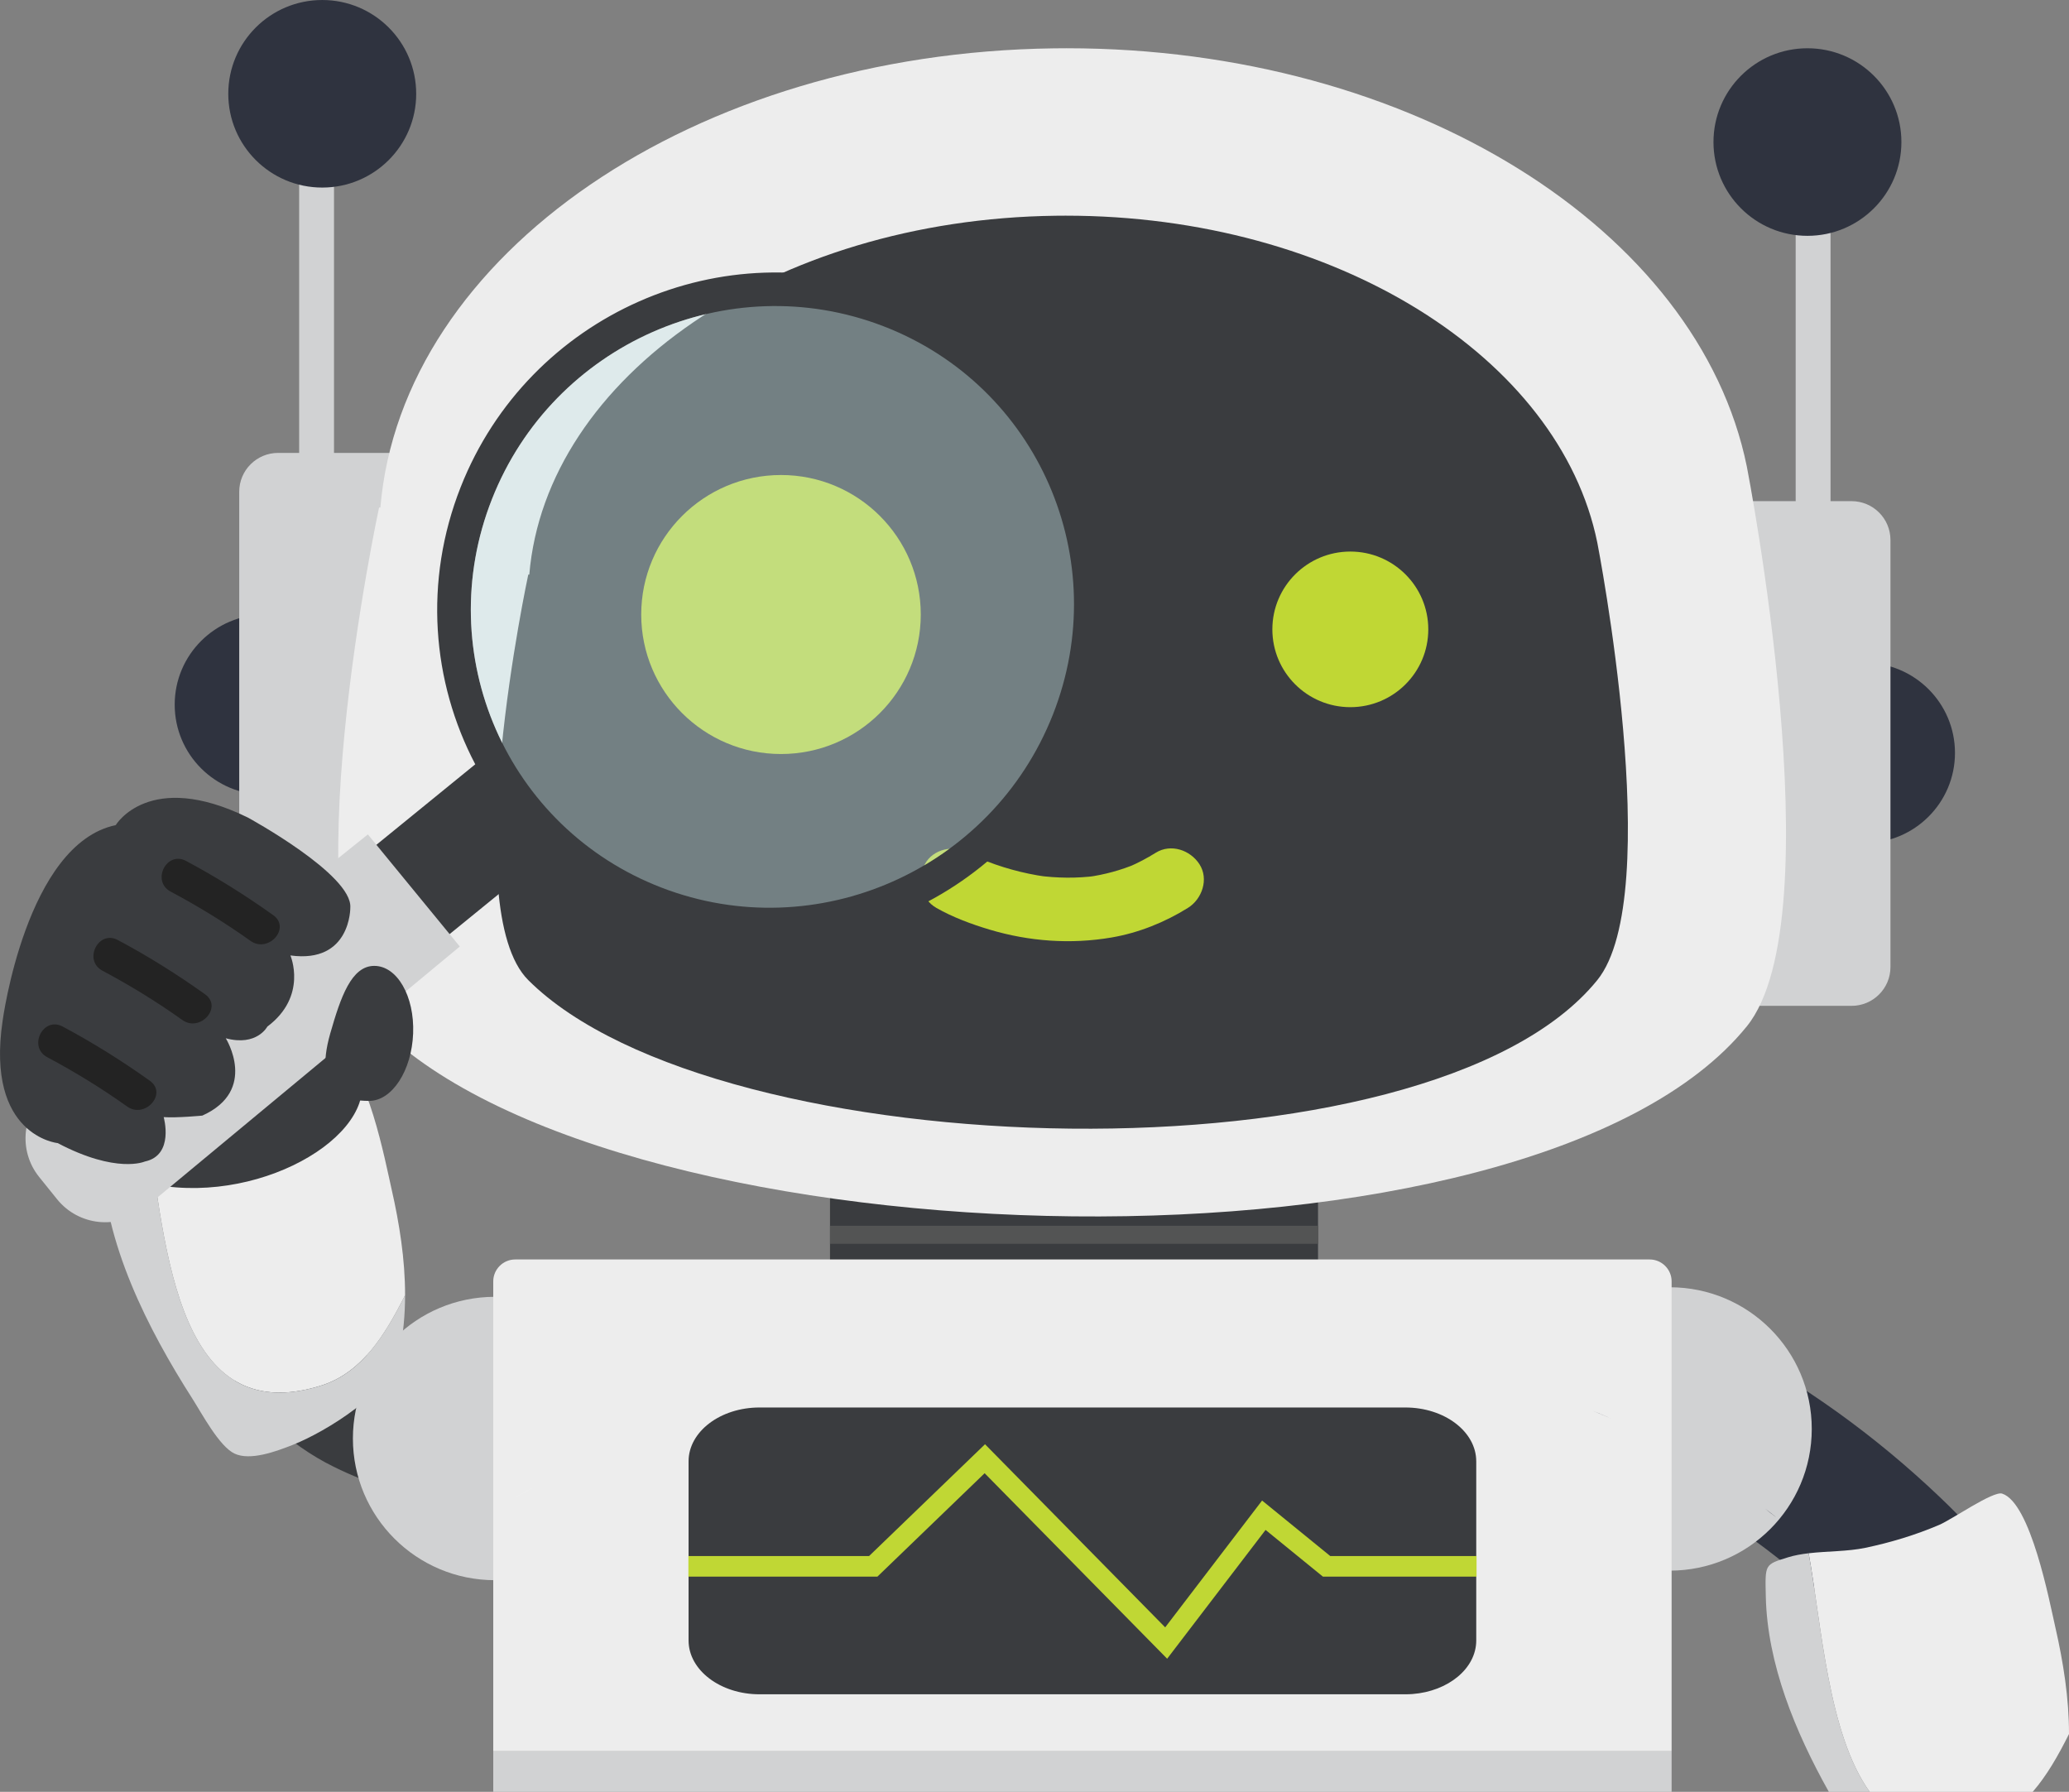 <svg width="358" height="310" viewBox="0 0 358 310" fill="none" xmlns="http://www.w3.org/2000/svg">
<rect x="0" y="0" width="358" height="310" fill="#808080" stroke="none"/>
<g clip-path="url(#clip0_5383_13790)">
<path d="M341.621 265.069C339.698 262.997 337.722 260.98 335.682 259.041C324.377 248.282 312.009 239.402 298.198 232.158C296.371 231.199 294.524 230.239 292.63 229.401V259.227C298.595 262.811 304.3 266.826 309.689 271.219C310.873 272.182 312.038 273.163 313.187 274.162C313.686 274.595 314.18 275.03 314.669 275.467C314.72 275.512 314.768 275.555 314.819 275.6C314.739 275.529 314.663 275.453 314.587 275.376C313.031 273.9 315.652 276.32 315.779 276.459C315.761 276.446 315.703 276.399 315.599 276.303C315.337 276.07 315.077 275.833 314.819 275.6C317.213 277.885 319.551 280.216 321.783 282.658C322.26 283.179 322.721 283.713 323.19 284.238C321.818 286.669 320.62 289.23 319.61 291.898C320.98 296.921 322.027 302.071 322.858 307.293C326.667 294.367 336.11 283.907 347.991 276.62L344.217 263.599C343.337 264.065 342.471 264.554 341.621 265.069Z" fill="#2F333F"/>
<path d="M288.926 271.73C302.492 271.73 313.49 260.755 313.49 247.217C313.49 233.679 302.492 222.705 288.926 222.705C275.36 222.705 264.362 233.679 264.362 247.217C264.362 260.755 275.36 271.73 288.926 271.73Z" fill="#D1D2D3"/>
<path d="M324.695 280.67C324.732 280.721 324.769 280.774 324.808 280.825C324.982 281.044 325.156 281.26 325.328 281.479C326.692 283.185 323.308 278.792 324.695 280.67Z" fill="#3A3C3F"/>
<path d="M34.364 224.983C34.518 225.842 34.782 226.685 35.056 227.511C36.014 230.392 37.251 233.243 38.76 235.881C43.099 243.462 49.885 249.888 57.73 253.754C60.879 255.307 64.188 256.64 67.573 257.592C71.48 258.689 75.526 259.261 79.558 259.67C81.913 259.909 84.898 258.403 86.508 256.797C88.214 255.095 89.495 252.306 89.387 249.862C89.272 247.326 88.439 244.694 86.508 242.926C85.844 242.416 85.181 241.905 84.52 241.392C82.986 240.505 81.333 240.057 79.558 240.053C78.819 239.978 78.084 239.892 77.349 239.794C78.219 239.91 79.091 240.027 79.962 240.143C75.729 239.555 71.574 238.519 67.622 236.88C68.404 237.209 69.187 237.54 69.971 237.869C66.908 236.578 64.012 234.939 61.369 232.924C62.032 233.435 62.696 233.946 63.357 234.459C60.934 232.591 58.758 230.431 56.882 228.016C57.394 228.678 57.906 229.34 58.42 230C56.596 227.627 55.072 225.036 53.901 222.282C54.23 223.063 54.562 223.843 54.892 224.626C54.239 223.073 53.618 221.432 53.319 219.764C52.908 217.472 50.745 215.038 48.802 213.902C46.695 212.672 43.591 212.151 41.228 212.913C38.85 213.681 36.555 215.153 35.353 217.421C35.023 218.201 34.692 218.982 34.362 219.764C33.893 221.503 33.893 223.24 34.362 224.979L34.364 224.983Z" fill="#3A3C3F"/>
<path d="M85.627 273.383C99.194 273.383 110.191 262.408 110.191 248.871C110.191 235.333 99.194 224.358 85.627 224.358C72.061 224.358 61.063 235.333 61.063 248.871C61.063 262.408 72.061 273.383 85.627 273.383Z" fill="#D1D2D3"/>
<path d="M228.059 194.459H143.615V224.358H228.059V194.459Z" fill="#3A3C3F"/>
<path d="M289.241 221.683C289.241 219.601 287.534 217.897 285.447 217.897H89.141C87.055 217.897 85.347 219.601 85.347 221.683V302.982H289.239V221.683H289.241Z" fill="#EDEDED"/>
<path d="M289.241 302.984H85.349V310.001H289.241V302.984Z" fill="#D1D2D3"/>
<path d="M275.684 244.101C276.054 244.257 276.419 244.424 276.787 244.584C277.48 244.864 278.17 245.15 278.858 245.438C277.799 244.992 276.742 244.547 275.684 244.101Z" fill="#2F333F"/>
<path d="M306.028 261.501C306.112 261.568 306.194 261.636 306.278 261.703C306.557 261.914 306.835 262.128 307.116 262.337C308.257 263.187 304.064 259.94 306.028 261.501Z" fill="#2F333F"/>
<path d="M92.098 257.463C91.744 257.653 91.394 257.851 91.041 258.039C90.374 258.381 89.715 258.724 89.053 259.071C90.069 258.536 91.082 257.999 92.098 257.463Z" fill="white"/>
<path d="M255.436 252.818V283.813C255.436 288.645 250.598 292.612 244.385 293.08C243.982 293.108 243.574 293.124 243.156 293.124H131.421C124.646 293.124 119.144 288.952 119.144 283.813V252.818C119.144 247.679 124.646 243.505 131.421 243.505H243.156C249.947 243.505 255.434 247.679 255.434 252.818" fill="#3A3C3F"/>
<path d="M61.483 121.91C61.483 130.523 54.486 137.505 45.855 137.505C37.225 137.505 30.228 130.523 30.228 121.91C30.228 113.297 37.225 106.315 45.855 106.315C54.486 106.315 61.483 113.297 61.483 121.91Z" fill="#2F333F"/>
<path d="M80.095 78.355H57.793V28.247C63.711 26.929 68.124 21.818 68.124 15.709C68.124 8.6 62.149 2.837 54.777 2.837C47.406 2.837 41.431 8.6 41.431 15.709C41.431 21.816 45.843 26.927 51.761 28.247V78.355H48.124C44.408 78.355 41.394 81.363 41.394 85.072V158.955C41.394 162.664 44.406 165.672 48.124 165.672H80.095C83.811 165.672 86.823 162.664 86.823 158.955V85.072C86.823 81.363 83.809 78.355 80.095 78.355Z" fill="#D1D2D3"/>
<path d="M72.016 16.226C72.016 25.186 64.737 32.45 55.758 32.45C46.779 32.45 39.499 25.186 39.499 16.226C39.499 7.265 46.777 0.001 55.756 0.001C64.735 0.001 72.014 7.265 72.014 16.226" fill="#2F333F"/>
<path d="M307.015 130.26C307.015 138.872 314.012 145.855 322.643 145.855C331.274 145.855 338.271 138.872 338.271 130.26C338.271 121.647 331.274 114.664 322.643 114.664C314.012 114.664 307.015 121.647 307.015 130.26Z" fill="#2F333F"/>
<path d="M288.406 86.702H310.707V36.594C304.789 35.276 300.377 30.166 300.377 24.058C300.377 16.949 306.352 11.187 313.723 11.187C321.095 11.187 327.07 16.949 327.07 24.058C327.07 30.166 322.657 35.276 316.739 36.594V86.702H320.376C324.093 86.702 327.107 89.71 327.107 93.419V167.302C327.107 171.011 324.095 174.019 320.376 174.019H288.406C284.689 174.019 281.677 171.011 281.677 167.302V93.419C281.677 89.71 284.691 86.702 288.406 86.702Z" fill="#D1D2D3"/>
<path d="M296.484 24.575C296.484 33.535 303.763 40.8 312.742 40.8C321.721 40.8 329.001 33.535 329.001 24.575C329.001 15.615 321.721 8.35 312.742 8.35C303.763 8.35 296.484 15.615 296.484 24.575Z" fill="#2F333F"/>
<path d="M184.546 8.348C183.809 8.348 183.074 8.354 182.341 8.364C120.09 9.17 69.526 43.989 65.818 87.796L65.591 87.802C65.591 87.802 49.691 161.693 65.591 177.562C107.427 219.311 265.067 223.485 302.254 177.562C317.505 158.728 302.254 80.709 302.254 80.709C293.912 39.786 244.393 8.348 184.546 8.348Z" fill="#EDEDED"/>
<path d="M184.38 37.312C183.805 37.312 183.229 37.316 182.656 37.324C134.001 37.953 94.481 65.167 91.584 99.406L91.408 99.412C91.408 99.412 78.981 157.165 91.408 169.566C124.107 202.197 247.317 205.459 276.38 169.566C288.299 154.846 276.38 93.867 276.38 93.867C269.86 61.881 231.157 37.312 184.38 37.312Z" fill="#3A3C3F"/>
<path d="M247.137 108.884C247.137 116.319 241.097 122.345 233.647 122.345C226.198 122.345 220.157 116.317 220.157 108.884C220.157 101.45 226.198 95.422 233.647 95.422C241.097 95.422 247.137 101.45 247.137 108.884Z" fill="#C0D734"/>
<path d="M159.321 106.315C159.321 119.644 148.493 130.45 135.136 130.45C121.779 130.45 110.951 119.644 110.951 106.315C110.951 92.986 121.779 82.18 135.136 82.18C148.493 82.18 159.321 92.986 159.321 106.315Z" fill="#C0D734"/>
<path d="M162.005 157.065C164.866 158.697 168.085 159.887 171.232 160.829C178.08 162.878 185.271 163.395 192.319 162.194C196.99 161.397 201.548 159.568 205.557 157.065C208.008 155.534 209.192 152.073 207.541 149.514C205.959 147.064 202.6 145.898 199.977 147.534C198.483 148.466 196.932 149.283 195.315 149.982C195.755 149.796 196.195 149.612 196.636 149.426C193.943 150.556 191.133 151.319 188.242 151.725C188.732 151.66 189.221 151.595 189.712 151.529C186.328 151.975 182.912 151.93 179.529 151.478C180.019 151.543 180.51 151.609 181 151.674C177.021 151.12 173.126 150.035 169.424 148.482C169.864 148.668 170.305 148.852 170.745 149.038C169.676 148.585 168.599 148.111 167.589 147.534C165.079 146.1 161.428 146.862 160.025 149.514C158.635 152.138 159.327 155.532 162.009 157.065" fill="#C0D734"/>
<path d="M201.953 286.97L170.372 254.878L151.816 272.77H119.113V269.209H150.375L170.438 249.864L201.613 281.543L218.38 259.603L230.178 269.209H255.49V272.77H228.907L218.982 264.687L201.953 286.97Z" fill="#C0D734"/>
<path d="M55.928 239.594C62.667 237.311 66.611 231.009 70.092 224.074C70.098 217.891 69.113 211.683 67.743 205.677C66.705 201.125 63.461 184.06 58.518 182.485C56.962 181.988 49.848 186.95 47.643 187.892C43.533 189.647 39.233 190.942 34.862 191.862C31.796 192.506 28.278 192.428 25.045 192.804C28.59 212.441 29.321 248.282 55.926 239.598L55.928 239.594Z" fill="#EDEDED"/>
<path d="M69.062 234.295C69.782 230.919 70.088 227.501 70.092 224.074C66.611 231.009 62.667 237.311 55.928 239.594C29.323 248.278 28.592 212.439 25.047 192.8C23.802 192.945 22.598 193.155 21.48 193.501C17.401 194.768 17.51 194.663 17.63 200.27C17.948 215.01 25.61 229.971 33.33 242.046C34.89 244.488 37.923 250.213 40.562 251.474C43.255 252.761 47.684 251.149 50.7 249.954C56.348 247.718 67.673 240.795 69.062 234.293V234.295Z" fill="#D1D2D3"/>
<path d="M60.533 164.544C60.419 163.395 60.183 162.278 59.714 161.215C59.235 160.312 58.817 159.372 58.043 158.663C54.081 156.023 51.112 155.786 48.399 158.005C47.756 158.53 47.127 159.194 46.503 159.997C46.341 159.447 46.169 158.9 45.995 158.354L27.365 161.06C27.074 161.346 26.552 161.528 25.749 161.609C22.694 161.922 20.008 163.136 17.903 165.471C17.227 166.221 16.299 166.624 15.407 167.069C9.821 169.861 8.256 173.293 9.479 179.471C10.343 183.844 11.522 188.149 11.985 192.614C12.339 196.036 13.427 199.339 16.648 201.221C34.044 211.382 58.355 201.838 62.182 190.828C64.344 184.608 60.537 164.546 60.537 164.546L60.533 164.544Z" fill="#3A3C3F"/>
<path d="M50.852 183.545L94.471 148.029C99.553 152.625 105.557 156.382 112.349 158.994C142.139 170.447 175.825 155.557 187.591 125.735C199.357 95.914 184.745 62.453 154.957 51C125.168 39.547 91.482 54.437 79.716 84.258C73.286 100.559 74.734 117.944 82.234 132.229L38.23 168.058L50.854 183.543L50.852 183.545ZM85.13 86.341C95.714 59.513 126.018 46.116 152.817 56.421C179.615 66.724 192.761 96.825 182.175 123.653C171.591 150.481 141.285 163.878 114.487 153.573C87.689 143.27 74.545 113.169 85.13 86.341Z" fill="#3A3C3F"/>
<path opacity="0.4" d="M152.817 56.421C126.02 46.116 95.714 59.513 85.13 86.341C74.545 113.169 87.689 143.268 114.487 153.573C141.285 163.878 171.59 150.481 182.175 123.653C192.759 96.825 179.615 66.724 152.817 56.421Z" fill="#C8E7E9"/>
<path d="M63.652 144.361L8.352 188.668C3.796 192.377 3.094 199.059 6.78 203.632L9.874 207.471C13.595 212.087 20.372 212.798 24.973 209.051L79.558 163.753L63.652 144.359V144.361Z" fill="#D1D2D3"/>
<path d="M57.148 178.782C54.101 189.412 59.911 190.46 63.873 190.462C67.833 190.462 71.24 185.233 71.486 178.786C71.732 172.337 68.72 167.108 64.76 167.104C60.801 167.104 58.948 172.497 57.148 178.782Z" fill="#3A3C3F"/>
<path d="M20.028 142.745C20.028 142.745 25.79 133.077 42.866 141.431C42.866 141.431 61.008 151.298 60.615 157.022C60.615 157.022 60.734 166.734 50.248 165.298C50.248 165.298 53.288 172.335 46.261 177.605C46.261 177.605 44.457 181.075 39.065 179.628C39.065 179.628 44.719 188.642 35.007 193.006C35.007 193.006 30.664 193.429 28.321 193.27C28.321 193.27 30.221 199.868 25.051 200.953C25.051 200.953 20.196 203.135 9.978 197.763C9.978 197.763 -2.488 196.55 0.45 176.626C0.45 176.626 4.517 145.998 20.03 142.747L20.028 142.745Z" fill="#3A3C3F"/>
<path d="M35.482 172.017C30.649 168.569 25.631 165.425 20.391 162.631C17.008 160.829 14.358 166.142 17.729 167.938C22.514 170.488 27.13 173.312 31.542 176.461C34.63 178.666 38.592 174.236 35.48 172.015L35.482 172.017Z" fill="#232323"/>
<path d="M25.93 186.982C21.097 183.535 16.078 180.39 10.838 177.597C7.456 175.795 4.806 181.108 8.176 182.904C12.962 185.454 17.577 188.278 21.99 191.427C25.078 193.632 29.04 189.202 25.928 186.98L25.93 186.982Z" fill="#232323"/>
<path d="M47.281 158.332C42.448 154.885 37.429 151.74 32.189 148.946C28.807 147.144 26.157 152.457 29.527 154.253C34.313 156.803 38.928 159.627 43.341 162.776C46.429 164.981 50.391 160.551 47.279 158.33L47.281 158.332Z" fill="#232323"/>
<path d="M358 299.997C358.006 293.813 357.021 287.605 355.651 281.6C354.613 277.047 351.37 259.983 346.427 258.405C344.87 257.909 337.757 262.87 335.551 263.812C331.442 265.567 327.142 266.863 322.77 267.782C319.704 268.426 316.187 268.348 312.953 268.724C315.191 281.118 316.307 299.966 323.515 310.001H351.716C354.173 307.183 356.153 303.681 358 299.999V299.997Z" fill="#EDEDED"/>
<path d="M312.953 268.724C311.708 268.87 310.504 269.078 309.386 269.425C305.307 270.692 305.416 270.588 305.537 276.195C305.786 287.834 310.621 299.612 316.445 309.999H323.515C316.307 299.964 315.191 281.116 312.953 268.722V268.724Z" fill="#D1D2D3"/>
<path d="M228.059 212.067H143.615V215.187H228.059V212.067Z" fill="#535454"/>
</g>
<defs>
<clipPath id="clip0_5383_13790">
<rect width="358" height="310" fill="white" transform="translate(0 0.001)"/>
</clipPath>
</defs>
</svg>
